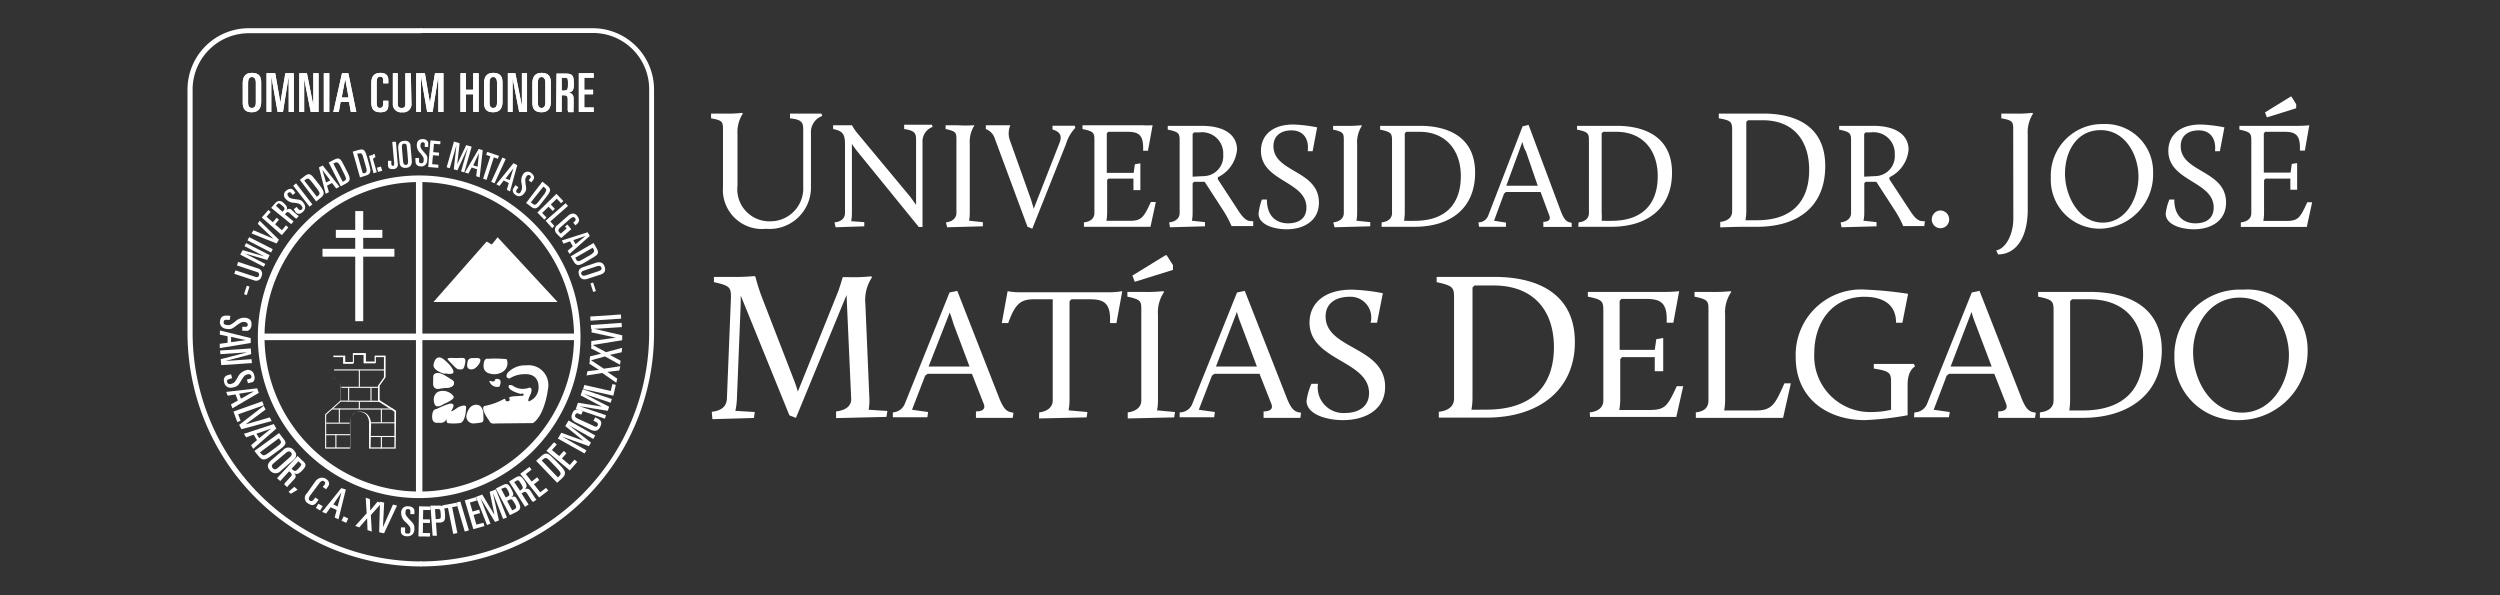 <svg id="Capa_1" data-name="Capa 1" xmlns="http://www.w3.org/2000/svg" viewBox="0 0 210 50"><rect x="0" y="0" width="210" height="50" fill="#333333" stroke="none"/><defs><style>.cls-1,.cls-2{fill:#fff;}.cls-2{fill-rule:evenodd;}</style></defs><path class="cls-1" d="M35.4,47.58A19.62,19.62,0,0,1,15.75,28V7.51A5.15,5.15,0,0,1,20.9,2.37H35.4v.42H20.9a4.73,4.73,0,0,0-4.72,4.72V28A19.21,19.21,0,0,0,35.4,47.16Z"/><path class="cls-1" d="M35.3,47.58v-.42A19.21,19.21,0,0,0,54.53,28l0-20.51a4.72,4.72,0,0,0-4.72-4.72H35.3V2.37H49.79a5.15,5.15,0,0,1,5.15,5.14V28A19.62,19.62,0,0,1,35.3,47.58Z"/><path class="cls-1" d="M35.22,41.84A13.55,13.55,0,1,1,48.76,28.29,13.57,13.57,0,0,1,35.22,41.84Zm0-26.55a13,13,0,1,0,13,13A13,13,0,0,0,35.22,15.29Z"/><rect class="cls-1" x="21.94" y="28.02" width="26.55" height="0.55"/><rect class="cls-1" x="34.94" y="15.02" width="0.54" height="26.55"/><polygon class="cls-2" points="36.41 25.37 40.88 20.29 41.31 20.54 41.8 19.93 46.84 25.37 36.41 25.37"/><path class="cls-2" d="M41.1,32a.68.68,0,0,0,.86.47s.31-.67-.22-.64a.15.15,0,0,0-.18.17s-.1.1-.34,0Z"/><path class="cls-2" d="M41.65,35.57s-.46.09-.53-.2c0,0-.78-1-.45-1.26a5.58,5.58,0,0,0,1.6-.56s.19-.16.21.13a.39.39,0,0,0,.29,0,.16.16,0,0,0,0-.22s-.11-.12.38-.17l.8-.05s.15-.27-.21-.15c0,0-1.18-.29-1-.71,0,0,.08-.09.31,0a1.44,1.44,0,0,0,1.38.19s.37-.1.15.52c0,0-.36.68-.12.61a1.25,1.25,0,0,0,.77-1.35s0-1-1.23-.92a2.35,2.35,0,0,0-1.19.36s-.45,0-.17-.47a2,2,0,0,1,1.56-.63,1.66,1.66,0,0,1,1.84,1.93s-.25,2.24-1.27,2.92Z"/><path class="cls-2" d="M41,30.14s-.38-.14-.38.6a.61.61,0,0,0,.5.63,1.29,1.29,0,0,0,1-.08.86.86,0,0,0,.44-1.12A9.05,9.05,0,0,0,41,30.14Z"/><path class="cls-2" d="M39.89,35.56a.6.6,0,0,1-.72-.61S39.3,34,40,34s.6,1,.6,1,.08.44-.14.48A3.59,3.59,0,0,1,39.89,35.56Z"/><path class="cls-2" d="M36.81,35.51s-.53.13-.51-.53.31-.59.41-.64a7.82,7.82,0,0,1,1.08-.44c.19,0,.49,0,.16.54-.21.33.53-.23.53-.23s.67-.32.67,0-.09,1.32-.55,1.33a3.73,3.73,0,0,1-1,0s-.13-.1-.08-.37a.52.52,0,0,1-.5.35C36.5,35.51,36.81,35.51,36.81,35.51Z"/><path class="cls-2" d="M37.29,33.93s-.63.46-.79,0,0-.83.26-1a1.1,1.1,0,0,1,1.22.22c.1.15.38.23-.38.64Z"/><path class="cls-2" d="M37,32.62s-.63.22-.6-.44-.07-.76.31-.83,1,.43,1.27.58.21.58-.36.64Z"/><path class="cls-2" d="M37.29,31.39s-.94-.27-.87-.75.37-.84.86-.45,1,1,.74,1.18a1,1,0,0,1-.55,0Z"/><path class="cls-2" d="M37.7,30.29s-.41-.27.37-.22,1.12-.2,1,.44-.26.5-.48.52-.41-.24-.71-.54S37.7,30.29,37.7,30.29Z"/><path class="cls-2" d="M40,30.85a.58.58,0,0,1-.41.18c-.52,0-.31-.63-.31-.63s0-.32.4-.32.81-.09.63.36A1.16,1.16,0,0,1,40,30.85Z"/><rect class="cls-1" x="29.84" y="17.73" width="0.67" height="9.25"/><rect class="cls-1" x="28.21" y="19.31" width="3.91" height="0.67"/><rect class="cls-1" x="27.09" y="20.9" width="6.04" height="0.66"/><path class="cls-2" d="M37,32.62s-.63.22-.6-.44-.07-.76.31-.83,1,.43,1.27.58.21.58-.36.64Z"/><path class="cls-1" d="M33.24,37.68H31V35.55a1.09,1.09,0,0,0-.25-.73.79.79,0,0,0-.6-.22h0c-.12,0-.73,0-.73.95v2.13H27.31V34.8l1.31-1.17V32.4L28,31.67v-1.8h1v.56h.66v-.75h1.07v.71h.76v-.52h.9v1.82l-.5.71v1.22l1.38.88Zm-2.11-.1h2l0-3-1.38-.88v-1.3l.5-.71V30h-.71v.52h-1v-.7h-.88v.74h-.84V30h-.82v1.68l.64.73v1.31L27.4,34.84v2.74h2v-2c0-1,.74-1,.82-1h0a.86.86,0,0,1,.66.25,1.2,1.2,0,0,1,.29.8Z"/><rect class="cls-1" x="28.06" y="31.03" width="4.25" height="0.09"/><rect class="cls-1" x="28.68" y="32.49" width="3.16" height="0.09"/><polygon class="cls-1" points="31.95 33.76 28.62 33.74 28.62 33.65 31.95 33.66 31.95 33.76"/><rect class="cls-1" x="27.91" y="34.31" width="5.08" height="0.09"/><rect class="cls-1" x="27.4" y="35.5" width="1.97" height="0.09"/><rect class="cls-1" x="31.09" y="35.47" width="2.13" height="0.09"/><rect class="cls-1" x="27.32" y="36.47" width="2.09" height="0.09"/><rect class="cls-1" x="30.14" y="31.08" width="0.09" height="1.42"/><rect class="cls-1" x="29.24" y="32.5" width="0.09" height="1.15"/><rect class="cls-1" x="31.12" y="32.54" width="0.09" height="1.12"/><rect class="cls-1" x="30.14" y="33.71" width="0.09" height="0.65"/><rect class="cls-1" x="28.46" y="34.32" width="0.09" height="1.19"/><rect class="cls-1" x="31.99" y="34.36" width="0.09" height="1.15"/><rect class="cls-1" x="31.99" y="36.64" width="0.09" height="1.03"/><rect class="cls-1" x="28.17" y="36.47" width="0.09" height="1.16"/><rect class="cls-1" x="31.07" y="36.62" width="2.13" height="0.09"/><polygon class="cls-1" points="29.73 30.51 28.94 30.51 28.94 30.41 29.64 30.41 29.64 29.67 30.71 29.67 30.71 30.38 31.48 30.38 31.47 29.91 31.56 29.91 31.57 30.47 30.61 30.47 30.61 29.77 29.73 29.77 29.73 30.51"/><path class="cls-2" d="M20.84,6.94c0-.32.12-.47.32-.47s.33.15.33.47V8.65c0,.28-.13.42-.33.42s-.32-.14-.32-.42Zm-.45,1.68c0,.51.19.81.77.81s.78-.4.78-.86V6.93c0-.5-.18-.81-.78-.81s-.77.4-.77.86Z"/><polygon class="cls-2" points="22.39 9.4 22.79 9.4 22.79 6.47 22.8 6.47 23.32 9.4 23.77 9.4 24.24 6.47 24.25 6.47 24.25 9.4 24.68 9.4 24.68 6.15 23.97 6.15 23.55 8.62 23.55 8.62 23.12 6.15 22.39 6.15 22.39 9.4"/><polygon class="cls-2" points="25.14 9.4 25.55 9.4 25.55 6.63 25.55 6.63 26.1 9.4 26.76 9.4 26.76 6.15 26.32 6.15 26.32 8.85 26.32 8.85 25.78 6.15 25.14 6.15 25.14 9.4"/><rect class="cls-1" x="27.2" y="6.15" width="0.46" height="3.25"/><path class="cls-2" d="M28,9.4h.46l.15-.83h.71l.15.83h.46l-.67-3.25h-.53Zm1-2.77h0l.28,1.56h-.58Z"/><path class="cls-2" d="M31.19,8.62c0,.51.18.81.76.81s.67-.27.67-.61V8.46h-.43v.23c0,.27-.11.38-.27.38s-.28-.06-.28-.45V7c0-.39.05-.56.29-.56s.26.13.26.34V7h.43V6.72c0-.37-.21-.6-.66-.6-.62,0-.77.4-.77.86Z"/><path class="cls-2" d="M34.51,6.15h-.46V8.74c0,.22-.08.33-.31.33s-.33-.11-.33-.33V6.15H33V8.67a.69.69,0,0,0,.79.76.68.68,0,0,0,.77-.76Z"/><polygon class="cls-2" points="34.96 9.4 35.36 9.4 35.36 6.47 35.37 6.47 35.88 9.4 36.34 9.4 36.81 6.47 36.82 6.47 36.82 9.4 37.25 9.4 37.25 6.15 36.54 6.15 36.12 8.62 36.11 8.62 35.69 6.15 34.96 6.15 34.96 9.4"/><polygon class="cls-2" points="38.68 9.4 39.14 9.4 39.14 7.92 39.75 7.92 39.75 9.4 40.21 9.4 40.21 6.15 39.75 6.15 39.75 7.54 39.14 7.54 39.14 6.15 38.68 6.15 38.68 9.4"/><path class="cls-2" d="M41.12,6.94c0-.32.11-.47.31-.47s.32.15.32.47V8.65c0,.28-.12.42-.32.42s-.31-.14-.31-.42Zm-.46,1.68c0,.51.18.81.77.81s.78-.4.78-.86V6.93c0-.5-.19-.81-.78-.81s-.77.4-.77.86Z"/><polygon class="cls-2" points="42.66 9.4 43.06 9.4 43.06 6.63 43.07 6.63 43.61 9.4 44.27 9.4 44.27 6.15 43.84 6.15 43.84 8.85 43.83 8.85 43.29 6.15 42.66 6.15 42.66 9.4"/><path class="cls-2" d="M45.18,6.94c0-.32.11-.47.31-.47s.32.15.32.47V8.65c0,.28-.13.42-.32.42s-.31-.14-.31-.42Zm-.46,1.68c0,.51.18.81.77.81s.78-.4.78-.86V6.93c0-.5-.19-.81-.78-.81s-.77.4-.77.86Z"/><path class="cls-2" d="M46.72,9.4h.46V8h.15c.31,0,.36.09.36.39v.74a.6.6,0,0,0,.05.29h.44a2.08,2.08,0,0,1,0-.42v-.7c0-.31-.11-.47-.42-.5h0c.38-.11.44-.29.44-.73,0-.71-.07-.89-.74-.89h-.71Zm.46-2.87h.21c.29,0,.32,0,.32.52s-.05.56-.42.56h-.11Z"/><polygon class="cls-2" points="48.62 9.4 49.87 9.4 49.87 9.03 49.08 9.03 49.08 7.92 49.82 7.92 49.82 7.54 49.08 7.54 49.08 6.53 49.87 6.53 49.87 6.15 48.62 6.15 48.62 9.4"/><path class="cls-2" d="M20.84,6.94c0-.32.12-.47.32-.47s.33.15.33.47V8.65c0,.28-.13.42-.33.42s-.32-.14-.32-.42Zm-.45,1.68c0,.51.19.81.77.81s.78-.4.78-.86V6.93c0-.5-.18-.81-.78-.81s-.77.4-.77.86Z"/><polygon class="cls-2" points="22.39 9.4 22.79 9.4 22.79 6.47 22.8 6.47 23.32 9.4 23.77 9.4 24.24 6.47 24.25 6.47 24.25 9.4 24.68 9.4 24.68 6.15 23.97 6.15 23.55 8.62 23.55 8.62 23.12 6.15 22.39 6.15 22.39 9.4"/><polygon class="cls-2" points="25.14 9.4 25.55 9.4 25.55 6.63 25.55 6.63 26.1 9.4 26.76 9.4 26.76 6.15 26.32 6.15 26.32 8.85 26.32 8.85 25.78 6.15 25.14 6.15 25.14 9.4"/><rect class="cls-1" x="27.2" y="6.15" width="0.46" height="3.25"/><path class="cls-2" d="M28,9.4h.46l.15-.83h.71l.15.83h.46l-.67-3.25h-.53Zm1-2.77h0l.28,1.56h-.58Z"/><path class="cls-2" d="M31.19,8.62c0,.51.18.81.76.81s.67-.27.67-.61V8.46h-.43v.23c0,.27-.11.38-.27.38s-.28-.06-.28-.45V7c0-.39.05-.56.29-.56s.26.13.26.34V7h.43V6.72c0-.37-.21-.6-.66-.6-.62,0-.77.4-.77.86Z"/><path class="cls-2" d="M34.51,6.15h-.46V8.74c0,.22-.08.33-.31.33s-.33-.11-.33-.33V6.15H33V8.67a.69.69,0,0,0,.79.76.68.68,0,0,0,.77-.76Z"/><polygon class="cls-2" points="34.96 9.4 35.36 9.4 35.36 6.47 35.37 6.47 35.88 9.4 36.34 9.4 36.81 6.47 36.82 6.47 36.82 9.4 37.25 9.4 37.25 6.15 36.54 6.15 36.12 8.62 36.11 8.62 35.69 6.15 34.96 6.15 34.96 9.4"/><polygon class="cls-2" points="38.68 9.4 39.14 9.4 39.14 7.92 39.75 7.92 39.75 9.4 40.21 9.4 40.21 6.15 39.75 6.15 39.75 7.54 39.14 7.54 39.14 6.15 38.68 6.15 38.68 9.4"/><path class="cls-2" d="M41.12,6.94c0-.32.11-.47.31-.47s.32.15.32.47V8.65c0,.28-.12.42-.32.42s-.31-.14-.31-.42Zm-.46,1.68c0,.51.18.81.77.81s.78-.4.78-.86V6.93c0-.5-.19-.81-.78-.81s-.77.4-.77.86Z"/><polygon class="cls-2" points="42.66 9.4 43.06 9.4 43.06 6.63 43.07 6.63 43.61 9.4 44.27 9.4 44.27 6.15 43.84 6.15 43.84 8.85 43.83 8.85 43.29 6.15 42.66 6.15 42.66 9.4"/><path class="cls-2" d="M45.18,6.94c0-.32.11-.47.31-.47s.32.15.32.47V8.65c0,.28-.13.42-.32.42s-.31-.14-.31-.42Zm-.46,1.68c0,.51.18.81.77.81s.78-.4.78-.86V6.93c0-.5-.19-.81-.78-.81s-.77.4-.77.86Z"/><path class="cls-2" d="M46.72,9.4h.46V8h.15c.31,0,.36.09.36.39v.74a.6.6,0,0,0,.05.29h.44a2.08,2.08,0,0,1,0-.42v-.7c0-.31-.11-.47-.42-.5h0c.38-.11.44-.29.44-.73,0-.71-.07-.89-.74-.89h-.71Zm.46-2.87h.21c.29,0,.32,0,.32.52s-.05.56-.42.56h-.11Z"/><polygon class="cls-2" points="48.62 9.4 49.87 9.4 49.87 9.03 49.08 9.03 49.08 7.92 49.82 7.92 49.82 7.54 49.08 7.54 49.08 6.53 49.87 6.53 49.87 6.15 48.62 6.15 48.62 9.4"/><path class="cls-2" d="M19,26.51c-.32,0-.48.16-.52.48s.16.6.56.64.44,0,.84-.3.5-.3.67-.28.27.1.26.24-.11.18-.26.16l-.2,0,0,.33.24,0a.38.38,0,0,0,.34-.06.55.55,0,0,0,.19-.38c.05-.38-.11-.6-.53-.65a1.08,1.08,0,0,0-.83.32c-.41.31-.48.32-.7.29s-.29-.08-.27-.26.14-.19.3-.17l.21,0,.05-.34Z"/><path class="cls-2" d="M18.47,27.76v.35l.65.14,0,.54-.66.09v.36l2.6-.43V28.4Zm2.18.81h0l-1.24.17v-.44Z"/><polygon class="cls-2" points="18.49 29.44 18.51 29.75 20.71 29.6 20.71 29.61 18.54 30.17 18.58 30.67 21.16 30.5 21.13 30.17 18.99 30.32 18.99 30.31 21.1 29.75 21.07 29.27 18.49 29.44"/><path class="cls-2" d="M19.14,31.51c-.31.09-.39.33-.3.65s.37.48.76.38.41-.17.67-.59.34-.46.51-.5.29,0,.33.13,0,.21-.17.25l-.2.05.09.32.23-.07c.18,0,.26-.11.29-.18a.6.6,0,0,0,0-.43.52.52,0,0,0-.74-.4,1.08,1.08,0,0,0-.65.59c-.26.45-.32.47-.53.53s-.3,0-.35-.15.05-.22.21-.26l.21-.06-.09-.33Z"/><path class="cls-2" d="M19,32.92l.13.32.65-.11.2.51-.58.33.12.33L21.74,33l-.14-.38Zm2.34-.05h0l-1.1.62-.15-.42Z"/><polygon class="cls-2" points="19.61 34.57 19.93 35.45 20.21 35.35 20.01 34.8 22.16 34.04 22.03 33.71 19.61 34.57"/><polygon class="cls-2" points="20.09 35.69 20.28 36.05 22.82 35.37 22.66 35.06 20.66 35.64 20.65 35.63 22.31 34.4 22.15 34.09 20.09 35.69"/><path class="cls-2" d="M20.49,36.44l.19.3.62-.23.29.46-.5.43.18.3L23.21,36,23,35.62ZM22.77,36h0l-1,.81-.23-.38Z"/><path class="cls-2" d="M23.42,36.82l.08.1c.19.24.11.35-.2.57l-.71.53c-.35.26-.5.3-.65.09L21.83,38Zm-2.05,1.06.32.4c.34.44.58.41,1.1,0l.62-.45c.6-.44.73-.59.38-1l-.35-.45Z"/><path class="cls-2" d="M24,38.06c.19-.17.33-.18.44-.06s.08.26-.11.42l-1,.89c-.17.14-.32.15-.43,0s-.07-.26.09-.4Zm-1.23.61c-.3.27-.38.53-.08.86a.59.59,0,0,0,.92,0l1-.86c.3-.26.38-.52.07-.85a.57.57,0,0,0-.91,0Z"/><path class="cls-2" d="M23.27,40.17l.27.24.75-.82.09.08c.17.16.17.23,0,.41L24,40.5a.39.39,0,0,0-.12.2l.25.22a1.29,1.29,0,0,1,.2-.25l.38-.41c.16-.18.18-.32,0-.5h0c.28.12.42,0,.65-.21.38-.41.43-.55,0-.89L25,38.3Zm1.8-1.42.12.12c.17.14.16.18-.1.46s-.32.29-.53.11l-.07-.06Z"/><polygon class="cls-2" points="24.24 41.31 24.43 41.48 25 41.14 24.72 40.89 24.24 41.31"/><path class="cls-2" d="M25.78,41.44a.52.52,0,0,0,.1.85c.34.23.55.14.71-.08l.17-.23-.27-.19-.11.14c-.12.17-.25.2-.35.12s-.14-.16,0-.4l.75-1c.18-.24.29-.32.44-.22s.11.2,0,.34l-.11.13.28.2.15-.21c.17-.22.14-.46-.15-.66s-.67-.1-.89.19Z"/><polygon class="cls-2" points="26.53 42.67 26.89 42.88 27.11 42.52 26.74 42.31 26.53 42.67"/><path class="cls-2" d="M27.06,43l.33.14.38-.53.51.23-.17.63.32.15.62-2.5L28.67,41Zm1.62-1.64h0l-.32,1.19L28,42.37Z"/><polygon class="cls-2" points="28.69 43.74 29.08 43.92 29.25 43.55 28.87 43.37 28.69 43.74"/><polygon class="cls-2" points="29.84 44.18 30.18 44.3 30.84 43.54 30.87 44.53 31.23 44.65 31.15 43.27 32.05 42.26 31.71 42.14 31.1 42.88 31.07 41.93 30.72 41.81 30.8 43.12 29.84 44.18"/><polygon class="cls-2" points="31.85 44.71 32.26 44.8 33.35 42.47 33.01 42.38 32.18 44.26 32.17 44.25 32.27 42.22 31.92 42.14 31.85 44.71"/><path class="cls-2" d="M33.67,44.59c0,.32.22.46.55.46s.59-.22.59-.61-.05-.42-.4-.79-.36-.44-.35-.62.07-.27.21-.27.2.09.2.23v.2h.34V43a.39.39,0,0,0-.1-.32.57.57,0,0,0-.41-.15.52.52,0,0,0-.6.58,1,1,0,0,0,.4.77c.37.37.38.44.37.66s0,.28-.24.28-.2-.1-.2-.27V44.3h-.35Z"/><polygon class="cls-2" points="35.15 45.06 36.12 45.07 36.13 44.78 35.52 44.77 35.53 43.92 36.11 43.93 36.12 43.63 35.53 43.62 35.55 42.84 36.16 42.84 36.17 42.55 35.2 42.53 35.15 45.06"/><path class="cls-2" d="M36.54,42.76h.18c.25,0,.27,0,.3.4s0,.42-.24.44H36.6ZM36.34,45l.36,0-.08-1.1h.23c.49,0,.57-.17.53-.76s-.14-.7-.63-.67l-.59,0Z"/><polygon class="cls-2" points="37.21 42.74 37.63 42.66 38.07 44.85 38.42 44.78 37.98 42.6 38.4 42.52 38.34 42.23 37.15 42.45 37.21 42.74"/><polygon class="cls-2" points="39.04 44.65 39.39 44.55 38.67 42.13 38.33 42.22 39.04 44.65"/><polygon class="cls-2" points="39.76 44.45 40.69 44.19 40.61 43.91 40.01 44.07 39.78 43.25 40.33 43.1 40.25 42.81 39.69 42.97 39.47 42.21 40.06 42.04 39.98 41.76 39.04 42.03 39.76 44.45"/><polygon class="cls-2" points="40.91 44.1 41.2 43.99 40.37 41.86 40.37 41.86 41.58 43.84 41.91 43.72 41.42 41.47 41.43 41.46 42.26 43.59 42.58 43.47 41.65 41.11 41.13 41.31 41.53 43.22 41.52 43.22 40.51 41.54 39.98 41.74 40.91 44.1"/><path class="cls-2" d="M42.83,43.27l.5-.24c.46-.24.45-.42.2-.91s-.3-.44-.58-.36h0c.2-.13.24-.24,0-.68s-.36-.52-.75-.32l-.55.28Zm-.23-1.2.21-.1c.18-.08.23,0,.41.29s.18.42,0,.52l-.2.09Zm-.5-1,.16-.07c.2-.1.27-.06.4.19s.2.42,0,.51l-.18.09Z"/><path class="cls-2" d="M44.1,42.57l.3-.19-.59-.93.1-.06c.2-.12.27-.09.4.12l.31.48a.44.44,0,0,0,.16.17l.28-.18a2.14,2.14,0,0,1-.19-.26l-.29-.46c-.14-.2-.27-.26-.49-.16h0c.21-.22.17-.37,0-.66-.3-.46-.42-.56-.86-.28l-.47.29Zm-.91-2.08.15-.08c.19-.12.22-.1.42.22s.2.39,0,.53l-.08.05Z"/><polygon class="cls-2" points="45.29 41.79 46.05 41.21 45.87 40.98 45.38 41.35 44.85 40.68 45.3 40.33 45.12 40.09 44.66 40.45 44.17 39.82 44.65 39.45 44.47 39.22 43.7 39.8 45.29 41.79"/><path class="cls-2" d="M45.5,38.68l.11-.09c.22-.2.34-.14.6.14l.6.63c.3.32.36.45.17.63l-.12.11Zm1.3,1.87.38-.34c.41-.38.36-.61-.09-1.08l-.53-.55c-.52-.53-.68-.64-1.1-.26l-.43.39Z"/><polygon class="cls-2" points="47.86 39.52 48.49 38.8 48.26 38.61 47.86 39.06 47.2 38.51 47.58 38.08 47.36 37.88 46.97 38.31 46.36 37.8 46.77 37.34 46.54 37.15 45.9 37.87 47.86 39.52"/><polygon class="cls-2" points="49.1 38.09 49.26 37.83 47.24 36.69 47.25 36.69 49.47 37.48 49.64 37.18 47.81 35.73 47.81 35.73 49.83 36.87 50 36.58 47.76 35.32 47.48 35.79 49.02 37.03 49.02 37.03 47.15 36.35 46.86 36.84 49.1 38.09"/><path class="cls-2" d="M49.6,36.09c.37.17.65.14.83-.26s0-.55-.21-.66L50,35.05l-.15.3.17.07c.19.09.24.2.18.32s-.14.16-.41,0l-1.15-.52c-.29-.13-.39-.22-.31-.38s.18-.14.33-.07l.16.07.14-.3-.23-.11a.45.45,0,0,0-.64.27c-.21.43,0,.67.36.82Z"/><polygon class="cls-2" points="50.81 35.17 50.91 34.88 48.72 34.14 48.72 34.13 51.05 34.51 51.17 34.17 49.08 33.09 49.09 33.09 51.29 33.83 51.4 33.52 48.95 32.7 48.77 33.21 50.53 34.14 50.52 34.15 48.55 33.83 48.37 34.34 50.81 35.17"/><polygon class="cls-2" points="51.52 33.24 51.73 32.33 51.44 32.26 51.3 32.84 49.08 32.34 48.99 32.68 51.52 33.24"/><polygon class="cls-2" points="51.77 32.15 51.85 31.81 51.02 31.24 52.02 31.12 52.11 30.76 50.72 30.97 49.58 30.21 49.5 30.55 50.31 31.07 49.35 31.18 49.27 31.54 50.59 31.33 51.77 32.15"/><polygon class="cls-2" points="52.08 30.64 52.13 30.3 51.23 29.81 52.22 29.59 52.26 29.22 50.9 29.58 49.69 28.93 49.65 29.27 50.51 29.71 49.57 29.93 49.52 30.3 50.82 29.94 52.08 30.64"/><polygon class="cls-2" points="52.26 28.58 52.27 28.17 49.7 27.57 49.69 27.92 51.73 28.36 51.73 28.36 49.67 28.65 49.66 29 52.26 28.58"/><polygon class="cls-2" points="52.24 27.47 52.21 27.12 49.63 27.3 49.66 27.64 52.24 27.47"/><rect class="cls-1" x="49.59" y="26.5" width="2.58" height="0.35" transform="translate(-1.67 3.46) rotate(-3.83)"/><polygon class="cls-2" points="20.73 24.79 20.96 24.07 20.73 24 20.5 24.71 20.73 24.79"/><path class="cls-2" d="M20,22l-.09.3,1.68.55c.15.05.2.13.16.28s-.14.18-.29.13l-1.68-.55-.1.29,1.64.54a.46.46,0,0,0,.65-.34.46.46,0,0,0-.33-.66Z"/><polygon class="cls-2" points="22.16 22.41 22.29 22.17 20.59 21.3 20.6 21.3 22.45 21.84 22.65 21.43 20.67 20.42 20.54 20.68 22.19 21.53 22.18 21.53 20.38 21.01 20.18 21.39 22.16 22.41"/><polygon class="cls-2" points="22.77 21.21 22.91 20.93 20.93 19.92 20.79 20.19 22.77 21.21"/><polygon class="cls-2" points="23.23 20.45 23.43 20.14 21.81 18.54 21.65 18.8 22.95 20.04 22.95 20.05 21.29 19.34 21.13 19.61 23.23 20.45"/><polygon class="cls-2" points="23.67 19.75 24.22 19.11 24.02 18.93 23.68 19.34 23.11 18.84 23.43 18.46 23.24 18.29 22.92 18.67 22.39 18.21 22.74 17.8 22.54 17.64 21.99 18.27 23.67 19.75"/><path class="cls-2" d="M24.46,18.83l.2-.23L23.93,18l.07-.07c.13-.16.2-.15.36,0l.37.33a.37.37,0,0,0,.18.1l.19-.22a1.37,1.37,0,0,1-.23-.17l-.36-.32a.28.28,0,0,0-.44,0h0c.1-.24,0-.35-.19-.55s-.49-.37-.79,0l-.31.36Zm-1.28-1.54.09-.11c.13-.14.16-.14.42.08s.26.28.1.46l-.06.07Z"/><path class="cls-2" d="M24.82,17.8c.17.23.4.2.62,0s.27-.47.06-.75-.28-.26-.71-.32-.48-.11-.57-.23-.11-.24,0-.31.18-.05.26.05l.11.14.22-.19-.12-.16a.39.39,0,0,0-.24-.17.56.56,0,0,0-.37.13.45.45,0,0,0-.07.73.92.92,0,0,0,.7.31c.44.06.49.1.61.25s.12.23,0,.33-.19,0-.29-.08l-.11-.15-.24.19Z"/><polygon class="cls-2" points="26 17.36 26.24 17.17 24.87 15.4 24.63 15.6 26 17.36"/><path class="cls-2" d="M25.56,15.17l.1-.08c.21-.16.3-.1.51.17l.47.6c.23.31.27.43.09.57l-.11.1Zm1,1.75.35-.28c.39-.3.36-.5,0-1l-.4-.52c-.4-.52-.53-.62-.93-.32l-.39.31Z"/><path class="cls-2" d="M27.36,16.28l.27-.14-.16-.55.42-.22.35.46.28-.14L27.11,13.9l-.32.16Zm-.28-2h0l.66.87-.35.18Z"/><path class="cls-2" d="M28,13.74l.11-.06c.24-.11.32,0,.47.26l.34.69c.18.34.19.47,0,.57l-.13.07Zm.62,1.91.4-.21c.43-.22.44-.43.18-.94l-.3-.6c-.29-.58-.4-.71-.85-.48l-.44.23Z"/><path class="cls-2" d="M30,12.9l.11,0c.25-.07.32,0,.41.35l.21.74c.11.37.1.5-.12.56l-.14,0Zm.24,2,.43-.13c.47-.13.52-.33.36-.88l-.18-.65c-.18-.62-.26-.78-.74-.64l-.48.14Z"/><path class="cls-2" d="M31.37,14.55l.28-.08-.29-1c-.05-.15,0-.22.18-.26l-.08-.28c-.14,0-.18.08-.2.24h0l0-.15-.26.08Z"/><polygon class="cls-2" points="31.76 14.44 32.11 14.34 32 13.99 31.66 14.09 31.76 14.44"/><path class="cls-2" d="M32.59,13.86c0,.3.18.36.43.34a.37.37,0,0,0,.39-.47l-.15-1.82-.31,0,.16,1.79c0,.11,0,.22-.11.23s-.12-.11-.13-.2l0-.22-.28,0Z"/><path class="cls-2" d="M33.76,12.41c0-.22,0-.33.18-.34s.23.08.24.3l.1,1.17c0,.2-.05.31-.18.32s-.22-.09-.24-.28Zm-.2,1.18c0,.35.17.54.56.51s.5-.32.47-.63l-.1-1.14c0-.34-.17-.54-.57-.5s-.49.32-.47.63Z"/><path class="cls-2" d="M34.9,13.54c0,.28.16.42.44.44s.52-.15.55-.51,0-.38-.3-.72-.28-.42-.27-.57.09-.24.21-.23.17.09.15.22v.17l.29,0,0-.21a.35.35,0,0,0-.07-.29.5.5,0,0,0-.35-.16c-.33,0-.51.12-.54.48a.91.91,0,0,0,.3.71c.29.35.29.41.28.6s-.07.25-.23.24-.17-.11-.16-.25l0-.19-.31,0Z"/><polygon class="cls-2" points="35.97 14.03 36.81 14.1 36.83 13.84 36.3 13.79 36.37 13.04 36.87 13.08 36.88 12.82 36.39 12.78 36.45 12.08 36.98 12.12 37 11.87 36.16 11.79 35.97 14.03"/><polygon class="cls-2" points="37.52 14.05 37.78 14.13 38.34 12.19 38.34 12.19 38.12 14.22 38.42 14.31 39.27 12.46 39.28 12.46 38.73 14.4 39 14.48 39.62 12.32 39.16 12.19 38.42 13.76 38.41 13.75 38.61 12.03 38.13 11.89 37.52 14.05"/><path class="cls-2" d="M39.05,14.49l.3.09.27-.51.45.15L40,14.8l.29.1.26-2.28-.34-.11Zm1.18-1.63h0L40.12,14l-.37-.11Z"/><polygon class="cls-2" points="40.84 13.01 41.19 13.13 40.58 15.01 40.87 15.11 41.48 13.22 41.83 13.34 41.91 13.09 40.92 12.76 40.84 13.01"/><polygon class="cls-2" points="41.26 15.27 41.54 15.4 42.48 13.36 42.2 13.23 41.26 15.27"/><path class="cls-2" d="M41.69,15.48l.27.14.35-.46.43.22-.17.56.27.14.61-2.21-.32-.16Zm1.44-1.35h0l-.31,1L42.47,15Z"/><path class="cls-2" d="M43.16,15.77c-.17.23-.08.44.15.61s.52.13.73-.15.17-.34.11-.78,0-.5.07-.62.18-.17.29-.09.1.16,0,.26l-.1.15.23.17.12-.17a.37.37,0,0,0,.1-.29.55.55,0,0,0-.22-.31.45.45,0,0,0-.72.12,1,1,0,0,0-.1.77c.07.45,0,.51-.07.66s-.18.18-.31.09-.09-.18,0-.31l.11-.14-.25-.19Z"/><path class="cls-2" d="M45.64,15.68l.1.07c.21.16.16.27,0,.53l-.47.61c-.23.31-.34.38-.52.23L44.59,17Zm-1.45,1.37.36.27c.37.31.57.23.91-.23l.41-.52c.4-.52.47-.68.08-1l-.39-.31Z"/><polygon class="cls-2" points="45.14 17.85 45.72 18.45 45.91 18.27 45.54 17.89 46.08 17.36 46.43 17.72 46.61 17.54 46.27 17.18 46.77 16.69 47.13 17.07 47.32 16.89 46.74 16.28 45.14 17.85"/><polygon class="cls-2" points="45.83 18.54 46.38 19.16 46.57 18.99 46.23 18.6 47.71 17.3 47.51 17.07 45.83 18.54"/><path class="cls-2" d="M48.34,18.93l.15-.14c.21-.19.19-.4,0-.65s-.48-.28-.79,0l-.85.75a.46.46,0,0,0-.07.75,2,2,0,0,0,.37.35l.84-.74-.33-.39-.2.18.14.15-.49.43a.75.75,0,0,1-.15-.13c-.08-.1-.06-.24.08-.36l.84-.74c.18-.16.33-.19.42-.08s.06.21-.06.32l-.09.07Z"/><path class="cls-2" d="M47.19,20.2l.15.27.54-.2.24.42-.44.37.16.27,1.7-1.51-.18-.31Zm2-.39h0l-.84.7-.19-.34Z"/><path class="cls-2" d="M49.79,20.81l.06.11c.14.22,0,.31-.23.48l-.66.38c-.33.2-.46.22-.57,0l-.07-.13Zm-1.85.72.22.39c.24.43.45.43.94.14l.57-.34c.57-.32.69-.44.44-.88l-.25-.43Z"/><path class="cls-2" d="M50.15,22.36c.21-.07.33,0,.37.11s0,.24-.24.31l-1.11.36c-.18.06-.3,0-.34-.12s0-.23.21-.29ZM49,22.43c-.32.11-.48.29-.36.67s.42.42.72.32l1.07-.35c.33-.11.48-.29.36-.67s-.42-.42-.72-.33Z"/><rect class="cls-1" x="49.72" y="23.94" width="0.24" height="0.75" transform="matrix(0.95, -0.31, 0.31, 0.95, -5.06, 16.48)"/><path class="cls-1" d="M60.73,10.94c0-.68,0-.83-1-1V9.54h1.07a10.36,10.36,0,0,0,1.53-.06l.07.06a2.85,2.85,0,0,0-.45,1.73v4.32a2.69,2.69,0,0,0,2.72,3,2.76,2.76,0,0,0,2.8-2.9V11c0-.63,0-.95-1.11-1.06V9.54H69l.07.2a1.44,1.44,0,0,0-.95,1.46v4.45a3.48,3.48,0,0,1-3.77,3.57,3.29,3.29,0,0,1-3.62-3.52Z"/><path class="cls-1" d="M70.1,18.68c.55-.06.88-.33.88-.79V12.13c0-.88-.2-1.13-1-1.29v-.32h.36c.6,0,1.23,0,1.23,0a3.42,3.42,0,0,0,.45.67l4.44,5.34.49.68V11.84c0-.57,0-.86-1-1v-.36h2.33l.06.18a1.3,1.3,0,0,0-.85,1.3v7.11h-.31L72,12.7a6.37,6.37,0,0,1-.44-.62v5.81a4,4,0,0,1-.06.69l1.1.08,0,.35-2.41.08Z"/><path class="cls-1" d="M79.46,18.68c.54-.06.88-.36.88-.79V11.77c0-.61,0-.74-.91-.93v-.32h1a10,10,0,0,0,1.37,0l.06,0a2.56,2.56,0,0,0-.4,1.55v5.82a3.44,3.44,0,0,1-.06.65l1.16.12,0,.35-3,.08Z"/><path class="cls-1" d="M83.53,11.55a1.24,1.24,0,0,0-.72-.71v-.32h.75c.77,0,1.26,0,1.26,0l.05,0a1.76,1.76,0,0,0-.07,1.18l1.8,5.05c.07.23.17.55.23.79L89,12c.23-.59.06-.93-.59-1.12v-.32h1.87l.05.18a3.36,3.36,0,0,0-.79,1.37l-2.83,7.1-.4-.16Z"/><path class="cls-1" d="M91.05,18.68c.55-.06.88-.33.88-.79V11.77c0-.61-.06-.74-1-.93v-.32h5a7.79,7.79,0,0,0,.89,0l-.39,2.14h-.41c.06-1.32-.35-1.59-1.33-1.59h-1.6l-.12.13v3.32h2.26l.1-.72.46-.08v2.25h-.58V15H93.13L93,15.1v2.74a4.46,4.46,0,0,1-.06.71h1.92c1,0,1.2-.24,1.81-1.58h.42l-.45,2.08H92.82c-.61,0-1.77,0-1.77,0Z"/><path class="cls-1" d="M98.21,18.68c.54-.06.88-.35.88-.78V11.82c0-.61-.06-.74-1-.93v-.32h2.82c2.2,0,3,.94,3,2a2.86,2.86,0,0,1-1.61,2.32v.17l1.75,2.68c.53.79.77.82,1.09.84h.13l0,.41h-1.76l-.06,0a8.58,8.58,0,0,0-.75-1.39l-1.51-2.33h-.89l-.12.12V17.9a3.26,3.26,0,0,1-.06.64l1.1.12,0,.35-2.94.08Zm3-3.89A1.67,1.67,0,0,0,102.75,13a1.78,1.78,0,0,0-2-1.88h-.45l-.12.13v3.59Z"/><path class="cls-1" d="M106,16.76h.42c0,1.55.94,2,1.77,2s1.55-.35,1.55-1.33c0-2.22-3.82-2.18-3.82-4.76,0-1.26.91-2.21,2.72-2.21a11.75,11.75,0,0,1,2,.24l-.38,2h-.41c.12-1-.34-1.75-1.37-1.75-.81,0-1.51.4-1.51,1.33,0,2.22,3.82,2,3.82,4.74,0,1.52-1.26,2.24-2.72,2.24-1.06,0-2.35-.39-2.35-1.31A4.72,4.72,0,0,1,106,16.76Z"/><path class="cls-1" d="M112,18.68c.54-.06.88-.35.88-.78V11.82c0-.61,0-.74-.9-.93v-.32h1a9.69,9.69,0,0,0,1.36-.05l.06.05a2.51,2.51,0,0,0-.4,1.54V17.9a3.26,3.26,0,0,1-.06.64l1.16.12,0,.35-3,.08Z"/><path class="cls-1" d="M116.06,18.68c.54-.06.87-.33.87-.78V11.82c0-.61-.06-.74-1-.93v-.32h3.34c2.36,0,4.64.93,4.64,3.93s-2.06,4.55-5.1,4.55h-1c-.61,0-1.76,0-1.76,0Zm2.75-.13c2.85,0,3.9-1.65,3.9-3.76s-1.21-3.72-3.49-3.72h-1.09l-.13.13v6.65a4.25,4.25,0,0,1-.06.7Z"/><path class="cls-1" d="M124.19,18.68a.88.88,0,0,0,.82-.57l2.89-7.5.5-.12,2.7,7.23c.33.86.55.92.92,1l0,.34h-.53l-1.85,0v-.43c.34,0,.65-.12.51-.5l-.74-2h-2.92l-.15.13-.84,2.28,1,.16,0,.35h-2.26Zm3.69-6.76-1.35,3.68h2.64l-1-2.9C128,12.44,127.93,12.11,127.88,11.92Z"/><path class="cls-1" d="M132.6,18.68c.54-.06.87-.33.87-.78V11.82c0-.61-.05-.74-1-.93v-.32h3.33c2.37,0,4.65.93,4.65,3.93s-2.07,4.55-5.11,4.55h-1c-.61,0-1.76,0-1.76,0Zm2.75-.13c2.85,0,3.9-1.65,3.9-3.76s-1.21-3.72-3.49-3.72h-1.09l-.13.13v6.65a5.08,5.08,0,0,1,0,.7Z"/><path class="cls-1" d="M144.5,18.64c.62-.07,1-.37,1-.89V10.94c0-.68-.07-.83-1.12-1V9.54h3.74c2.65,0,5.2,1,5.2,4.41s-2.3,5.1-5.72,5.1h-1.1c-.69,0-2,.05-2,.05Zm3.09-.14c3.2,0,4.38-1.86,4.38-4.22,0-2.53-1.36-4.18-3.91-4.18h-1.23l-.14.14V17.7a5,5,0,0,1-.07.8Z"/><path class="cls-1" d="M154.61,18.68c.54-.06.88-.35.88-.78V11.82c0-.61-.06-.74-1-.93v-.32h2.83c2.19,0,3,.94,3,2a2.84,2.84,0,0,1-1.61,2.32v.17l1.76,2.68c.52.79.77.82,1.08.84h.14l-.05.41h-1.77l0,0a8.58,8.58,0,0,0-.75-1.39l-1.51-2.33h-.89l-.12.12V17.9a2.81,2.81,0,0,1-.07.64l1.1.12,0,.35-2.94.08Zm3-3.89A1.67,1.67,0,0,0,159.16,13a1.78,1.78,0,0,0-2-1.88h-.45l-.12.13v3.59Z"/><path class="cls-1" d="M163,17.68a.75.75,0,0,1,.73.76.73.73,0,1,1-1.46,0A.75.75,0,0,1,163,17.68Z"/><path class="cls-1" d="M169.11,10.94c0-.68,0-.83-1-1V9.54h1.07a10.36,10.36,0,0,0,1.53-.06l.07.06a2.85,2.85,0,0,0-.45,1.73V17.6c0,2.38-1,3.77-2.49,3.77l-.16-.34c.74-.11,1.44-1.24,1.44-2.69Z"/><path class="cls-1" d="M176.69,10.42a4,4,0,0,1,4.17,4.09,4.55,4.55,0,0,1-4.47,4.7,4.1,4.1,0,0,1-4.12-4.29A4.32,4.32,0,0,1,176.69,10.42Zm-.06,8.28c1.92,0,3-2,3-3.87s-1.15-3.9-3.17-3.9-3,1.79-3,3.66S174.62,18.7,176.63,18.7Z"/><path class="cls-1" d="M182.23,16.76h.41c0,1.55.94,2,1.77,2s1.54-.35,1.54-1.33c0-2.22-3.81-2.18-3.81-4.76,0-1.26.91-2.21,2.71-2.21a11.91,11.91,0,0,1,2,.24l-.38,2h-.41c.11-1-.35-1.75-1.37-1.75-.82,0-1.51.4-1.51,1.33,0,2.22,3.81,2,3.81,4.74,0,1.52-1.25,2.24-2.71,2.24-1.07,0-2.36-.39-2.36-1.31A4.27,4.27,0,0,1,182.23,16.76Z"/><path class="cls-1" d="M188.23,18.68c.55-.06.88-.33.88-.78V11.82c0-.61-.06-.74-1-.93v-.32h5a7.2,7.2,0,0,0,.87-.05l-.37,2.13h-.42c.06-1.31-.34-1.58-1.31-1.58h-1.6l-.12.13v3.3h2.25l.1-.73.45-.07v2.24h-.57V15H190.3l-.12.13v2.73a4.25,4.25,0,0,1-.06.7H192c1.05,0,1.2-.24,1.81-1.57h.41l-.45,2.07H190c-.61,0-1.77,0-1.77,0Zm4.19-10.57h.06l.4.65v.33l-2.46.77-.16-.42Z"/><path class="cls-1" d="M59.79,34.59c.8-.09,1.24-.44,1.27-1.1L61.4,25c0-.85-.07-1-1.43-1.3v-.44h1.42a17.52,17.52,0,0,0,2-.07l.07.07a15.66,15.66,0,0,0,.51,1.63l2.71,7c.12.3.25.69.34,1L70.4,24.5c.14-.37.39-1.22.39-1.22h.47a13.55,13.55,0,0,0,1.91-.07l.09.07a3.4,3.4,0,0,0-.57,2.23l.34,8a4.8,4.8,0,0,1-.06.91l1.57.1-.08.5-4.23.1v-.56c.78-.09,1.29-.44,1.27-1.05l-.39-8.73L66.86,35.1l-.55-.21L62.22,24.82s0,.36,0,.69l-.32,8a5.85,5.85,0,0,1-.13,1l1.63.1-.07.5-3.49.1Z"/><path class="cls-1" d="M75,34.64A1.15,1.15,0,0,0,76,33.93l3.76-9.36.65-.14,3.52,9c.43,1.08.71,1.16,1.2,1.24l-.06.43h-.68c-.59,0-2.41,0-2.41,0v-.54c.44,0,.84-.14.66-.62l-1-2.54H77.92l-.21.16-1.1,2.86,1.35.19-.06.44H75Zm4.8-8.44L78,30.79h3.44l-1.36-3.62C80,26.85,79.84,26.44,79.77,26.2Z"/><path class="cls-1" d="M87.29,34.64c.71-.08,1.14-.46,1.14-1V25.14H86.86c-1.09,0-1.57.33-2.17,2h-.54l.49-2.68a5.45,5.45,0,0,0,1.06.09h7.43a7,7,0,0,0,1.14-.09l-.49,2.68h-.54c.08-1.64-.45-2-1.68-2H90l-.16.16v8.31a4.64,4.64,0,0,1-.08.86l1.58.14-.06.45-4,.09Z"/><path class="cls-1" d="M94.73,34.64c.7-.08,1.14-.45,1.14-1V26.07c0-.75,0-.91-1.17-1.15v-.4h1.23a14,14,0,0,0,1.78-.06l.08.06a3,3,0,0,0-.52,1.92v7.22a4,4,0,0,1-.08.81l1.51.14-.07.45-3.9.09Zm3.17-13.2H98l.53.83v.4l-3.21,1-.2-.52Z"/><path class="cls-1" d="M99.09,34.64a1.12,1.12,0,0,0,1.06-.71l3.76-9.36.65-.14,3.53,9c.43,1.08.71,1.16,1.2,1.24l-.06.43h-.68c-.59,0-2.41,0-2.41,0v-.54c.44,0,.84-.14.66-.62l-1-2.54H102l-.2.16-1.1,2.86,1.35.19-.06.44H99.09Zm4.81-8.44-1.76,4.59h3.44l-1.36-3.62A8.36,8.36,0,0,1,103.9,26.2Z"/><path class="cls-1" d="M110.16,32.24h.55A2.15,2.15,0,0,0,113,34.69c1,0,2-.45,2-1.67,0-2.76-5-2.71-5-5.93,0-1.57,1.2-2.76,3.54-2.76a16,16,0,0,1,2.62.3l-.49,2.48h-.54a1.74,1.74,0,0,0-1.78-2.18c-1.06,0-2,.49-2,1.65,0,2.78,5,2.51,5,5.92,0,1.9-1.64,2.79-3.54,2.79-1.38,0-3.06-.48-3.06-1.63A5.33,5.33,0,0,1,110.16,32.24Z"/><path class="cls-1" d="M120.86,34.59c.8-.09,1.28-.46,1.28-1.1V25c0-.85-.09-1-1.46-1.3v-.44h4.86c3.44,0,6.75,1.29,6.75,5.48,0,4-3,6.34-7.42,6.34h-1.44c-.89,0-2.57,0-2.57,0Zm4-.18c4.14,0,5.67-2.31,5.67-5.24,0-3.14-1.76-5.19-5.07-5.19h-1.6l-.17.17v9.27a5.79,5.79,0,0,1-.09,1Z"/><path class="cls-1" d="M133.54,34.64c.71-.08,1.14-.41,1.14-1V26.07c0-.75-.08-.91-1.3-1.15v-.4h6.53a10.41,10.41,0,0,0,1.14-.06l-.49,2.65H140c.07-1.64-.45-2-1.72-2h-2.08l-.15.16v4.12H139l.13-.9.58-.1v2.79H139V30h-2.75l-.15.16v3.39a5.21,5.21,0,0,1-.08.89h2.49c1.36,0,1.55-.3,2.34-2h.54l-.58,2.58h-4.95c-.8,0-2.3,0-2.3,0Z"/><path class="cls-1" d="M142.45,34.64c.72-.08,1.06-.41,1.06-1V26.07c0-.75,0-.91-1.17-1.15v-.4h1.24a14,14,0,0,0,1.78-.06l.07.06a3,3,0,0,0-.52,1.92v7.17a4.83,4.83,0,0,1-.08.87h2.65c1.36,0,1.62-.49,2.41-2.28h.54l-.65,2.9h-5.11c-.79,0-2.22,0-2.22,0Z"/><path class="cls-1" d="M156.73,24.33a31.39,31.39,0,0,1,3.55.35l-.48,2.43h-.53c0-1.75-1.4-2.18-2.65-2.18-2.78,0-4.22,2.22-4.22,4.73a4.69,4.69,0,0,0,4.86,4.95,7,7,0,0,0,1.59-.19v-2.3c0-.76-.06-.95-1.45-1.16v-.39h3.37l.09.22s-.62.28-.62,1.5v2.59a25.36,25.36,0,0,1-3.61.41c-3.17,0-5.79-1.86-5.79-5.27A5.49,5.49,0,0,1,156.73,24.33Z"/><path class="cls-1" d="M160.81,34.64a1.15,1.15,0,0,0,1.06-.71l3.76-9.36.65-.14,3.52,9c.43,1.08.72,1.16,1.21,1.24l-.07.43h-.68c-.59,0-2.41,0-2.41,0v-.54c.44,0,.84-.14.67-.62l-1-2.54h-3.8l-.2.16-1.09,2.86,1.35.19-.07.44h-2.93Zm4.8-8.44-1.76,4.59h3.45l-1.37-3.62A8.36,8.36,0,0,1,165.61,26.2Z"/><path class="cls-1" d="M171.35,34.64c.72-.08,1.15-.41,1.15-1V26.07c0-.75-.08-.91-1.3-1.15v-.4h4.34c3.08,0,6.05,1.16,6.05,4.9,0,3.59-2.68,5.68-6.65,5.68h-1.28c-.8,0-2.31,0-2.31,0Zm3.59-.16c3.71,0,5.08-2.06,5.08-4.7,0-2.8-1.57-4.64-4.54-4.64h-1.43l-.16.16v8.29a5.93,5.93,0,0,1-.07.89Z"/><path class="cls-1" d="M188.41,24.33a5.06,5.06,0,0,1,5.43,5.11A5.78,5.78,0,0,1,188,35.29,5.21,5.21,0,0,1,182.65,30,5.51,5.51,0,0,1,188.41,24.33Zm-.08,10.33c2.49,0,3.94-2.51,3.94-4.83S190.77,25,188.14,25c-2.47,0-3.92,2.24-3.92,4.58S185.71,34.66,188.33,34.66Z"/></svg>